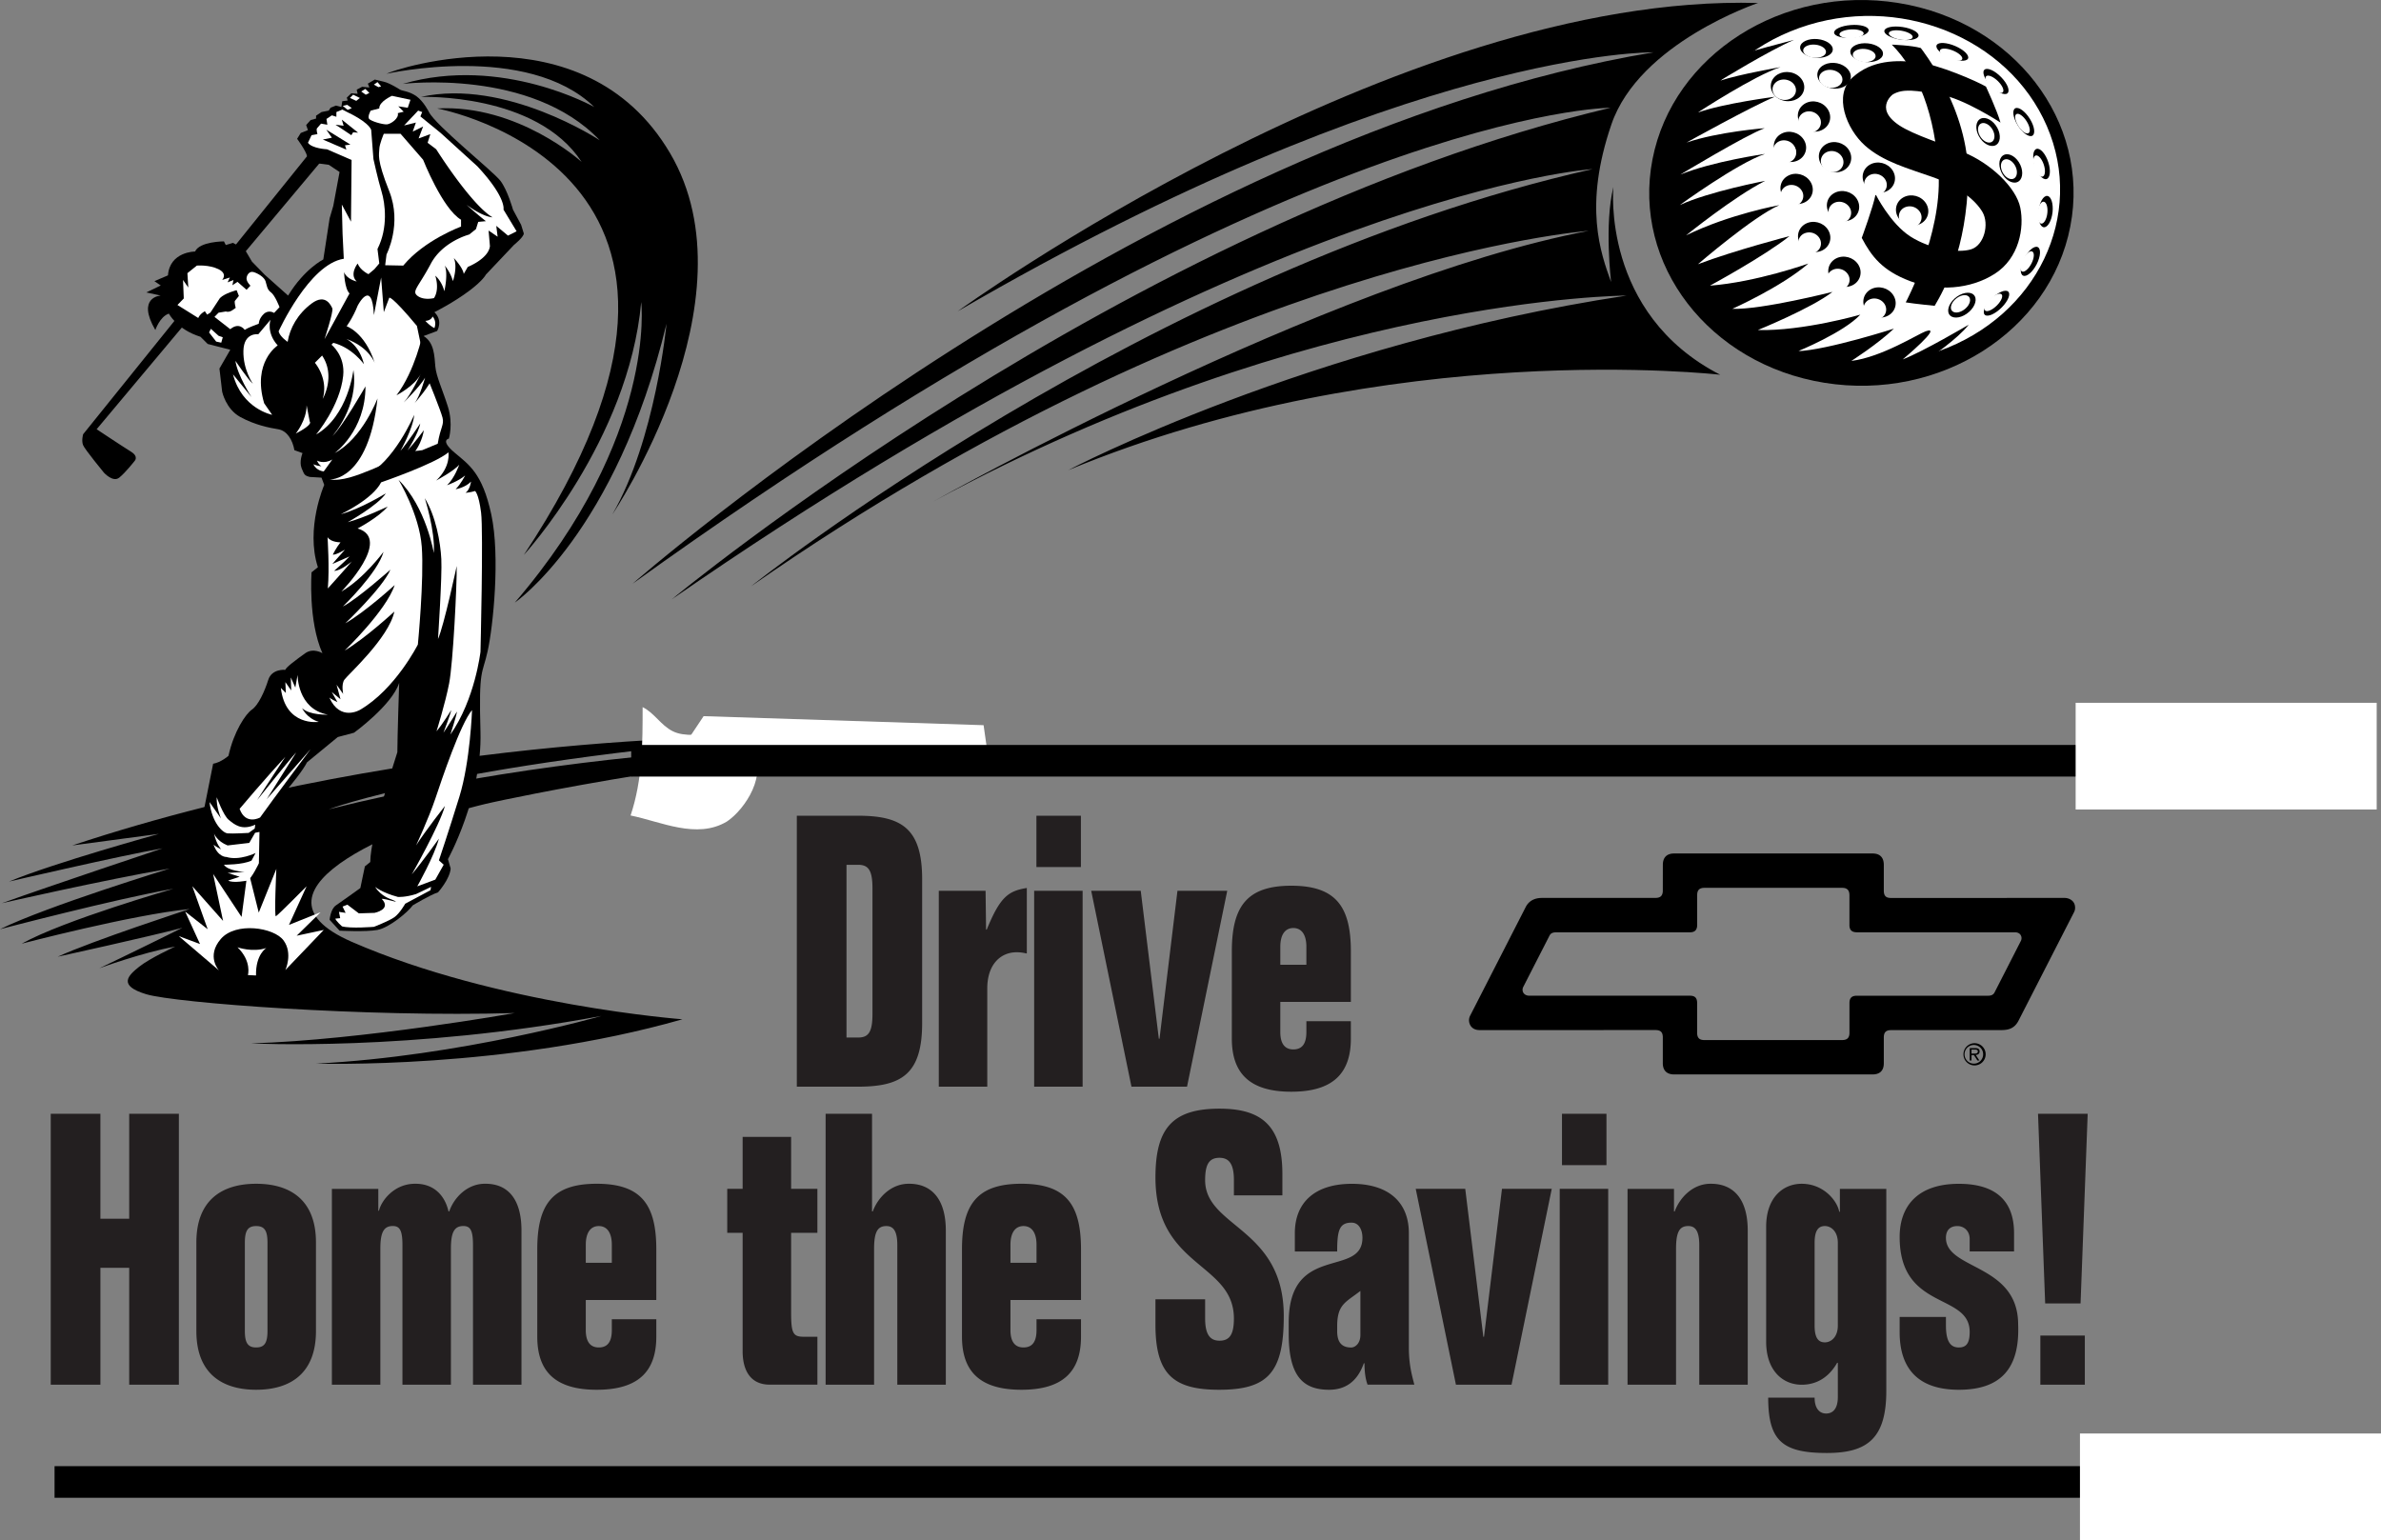 <svg xmlns="http://www.w3.org/2000/svg" width="263.629" height="170.536"><rect width="100%" height="100%" fill="#808080" stroke="none"/><path d="m34.2 17.047-25 31.04s-.2.722 0 1.203c.198.48 2.3 3.039 2.3 3.039s1 1.12 1.7.558c.698-.558 1.698-1.84 1.698-1.84s.5-.48-.398-1.039c-.902-.558-3.8-2.48-3.8-2.48l25-29.84-1.5-.64m71.847 17.414S154.66-.8 194.652.332c0 0-13.14 4.391-16.234 13.442-3.098 9.047-1.195 14.227-.035 17.457 0 0-.766-6.418.254-10.52 0 0-1.375 13.997 11.828 20.782 0 0-36.488-4.223-72.192 10.566 0 0 26.618-14.012 61.829-19.332 0 0-34.868.098-76.805 22.82 0 0 43.62-24.484 72.613-29.992 0 0-40.578 3.04-92.746 39.356 0 0 44.125-35.168 93.176-46.192 0 0-36.406 2.286-101.946 47.63 0 0 50.31-41.692 103.934-54.419 0 0-35.086.063-108.289 52.703 0 0 56.496-49.43 113.055-58.843 0 0-26.942-.461-77.047 28.672"/><path d="M202.02 42.387c-12.778-2.047-21.31-13.125-19.055-24.738C185.219 6.036 197.402-1.722 210.18.329c12.773 2.047 21.304 13.12 19.05 24.738-2.25 11.613-14.433 19.367-27.21 17.32"/><path fill="#fff" d="M214.672 38.876c-10.867 3.879-23.137-.989-27.399-10.871-4.265-9.88 1.09-21.032 11.957-24.91 10.872-3.876 23.137.992 27.403 10.87 4.265 9.883-1.09 21.036-11.961 24.91"/><path d="M198.625 4.419s-5.488 1.421-6.773 1.894c0 0-5.055 3.793-6.309 8.734-1.258 4.946-1.887 12.02 2.473 17.188 4.359 5.164 12.347 9.289 19.39 9.062 7.043-.222 8.871-1.96 10.23-2.824l-3.945 1.125s3.086-2.078 4.286-3.644c0 0-5.047 2.98-7.301 3.84 0 0 4.578-3.825 2.543-3.114-.801.278-4.88 2.875-8.235 3.282 0 0 2.887-1.836 4.715-3.575 0 0-7.304 2.348-10.613 2.496 0 0 5.016-2.039 6.89-4.043 0 0-6.312 1.832-11.347 1.704 0 0 5.98-2.426 8.266-4.227 0 0-7.836 1.992-11.09 1.879 0 0 5.379-2.387 8.422-5.016 0 0-5.762 2.059-10.903 2.45 0 0 5.988-3.235 8.813-5.489 0 0-6.117 1.59-10.137 3.114 0 0 6.082-5.254 9.012-6.543 0 0-5.555 1.003-10.328 3.351 0 0 5.3-4.293 8.765-6.039 0 0-6.183 1.172-9.457 2.68 0 0 6.414-4.66 9.438-5.664 0 0-5.817.828-9.375 2.289 0 0 7.254-4.387 9.336-5.137 0 0-5.141.395-8.653 1.59 0 0 7.18-3.992 9.774-5.067 0 0-5.653.72-8.532 1.747 0 0 6.313-4.133 9.165-5.028 0 0-4.465.77-6.692 1.496 0 0 5.41-3.328 8.172-4.511"/><path d="M209.469 4.942s2.219.082 3.203.375c0 0 5.39 6.754 5.242 14.45-.152 7.69-2.598 12.238-3.703 14.093 0 0-2.191-.215-3.203-.379 0 0 3.984-7.484 3.64-14.172-.34-6.687-2.316-11.472-5.18-14.367"/><path d="M219.887 9.587s1.261 2.707 1.61 3.984c0 0-4.095-2.688-6.696-3.106-2.598-.418-4.102-.726-5.293.032.398-.254-2.223 1.359.762 3.37 1.582 1.067 5.144 2.177 7.093 2.966 3.04 1.234 5.867 3.918 6.328 6.16.457 2.238-.12 5.597-2.836 7.328-2.718 1.73-6.34 1.965-9.39.797-3.05-1.164-4.238-2.711-5.328-4.778 0 0 1.254-3.39 1.535-4.832 0 0 1.605 3.235 3.855 4.68 2.254 1.441 5.297 1.863 6.727 1.414 1.426-.445 2.031-2.785 1.246-4.129-.781-1.347-2.719-2.875-5.504-3.863-2.789-.988-5.48-1.691-7.512-3.504-2.03-1.816-3.535-5.578-1.367-7.531 2.164-1.953 4.84-1.93 7.176-1.692 2.336.239 6.66 2.149 7.594 2.703m-23.215 7.493c-.527-.805-.27-1.824.566-2.274.84-.453 1.946-.164 2.469.645.523.805.27 1.824-.57 2.277-.84.45-1.942.16-2.465-.648m2.66-3.364c-.523-.808-.27-1.824.57-2.277.836-.45 1.942-.16 2.465.649.528.804.274 1.824-.566 2.273-.84.453-1.942.164-2.469-.645m-2.082-2.645c-.953-.355-1.426-1.308-1.059-2.128.371-.816 1.446-1.195 2.399-.836.953.356 1.426 1.305 1.058 2.125-.37.82-1.445 1.195-2.398.84"/><path d="M201.66 18.22c-.523-.81-.27-1.829.57-2.278.84-.45 1.942-.16 2.47.645.523.808.269 1.828-.571 2.277-.84.45-1.942.16-2.469-.645m4.852 2.266c-.528-.809-.274-1.828.566-2.277.836-.45 1.942-.16 2.469.648.523.805.27 1.824-.57 2.274-.84.449-1.942.16-2.465-.645m3.683 3.637c-.523-.809-.265-1.828.57-2.278.84-.449 1.942-.16 2.47.649.523.804.269 1.824-.57 2.273-.84.45-1.942.164-2.47-.644m-7.648-.481c-.524-.808-.27-1.828.566-2.277.84-.45 1.946-.16 2.469.644.523.809.27 1.829-.566 2.278-.84.449-1.946.16-2.47-.645m-5.14-1.91c-.523-.805-.27-1.824.57-2.273.837-.453 1.942-.164 2.465.644.528.809.27 1.828-.566 2.278-.84.449-1.945.16-2.469-.649m1.946 5.324c-.524-.808-.27-1.828.57-2.277.84-.45 1.941-.16 2.465.644.527.81.27 1.829-.567 2.278-.84.449-1.945.16-2.468-.645m3.348 3.852c-.524-.805-.27-1.824.57-2.277.84-.45 1.94-.16 2.468.648.524.805.266 1.824-.57 2.277-.84.45-1.941.16-2.469-.648m3.883 3.398c-.523-.808-.27-1.824.57-2.277.84-.45 1.946-.16 2.47.648.523.805.269 1.825-.571 2.274-.84.453-1.942.164-2.469-.645"/><path fill="#fff" d="M206.523 34.79a1.094 1.094 0 0 1 .399-1.59c.59-.317 1.36-.113 1.73.449.364.566.188 1.281-.398 1.594-.59.316-1.363.113-1.73-.453m-4.051-3.29c-.368-.562-.192-1.277.398-1.593.586-.317 1.36-.113 1.727.453a1.098 1.098 0 0 1-.399 1.594c-.586.316-1.36.113-1.726-.453m-3.164-4.028c-.368-.562-.192-1.277.394-1.593a1.346 1.346 0 0 1 1.73.453c.364.566.188 1.277-.398 1.593a1.336 1.336 0 0 1-1.726-.453m-1.961-5.253c-.368-.567-.188-1.278.398-1.594.586-.317 1.36-.114 1.727.453a1.094 1.094 0 0 1-.399 1.59c-.586.316-1.36.113-1.726-.45m-.828-4.941c-.368-.563-.192-1.277.398-1.594.586-.312 1.36-.11 1.727.453.367.567.187 1.278-.399 1.594-.586.316-1.36.113-1.726-.453"/><path fill="#fff" d="M196.566 17.422c-.367-.566-.191-1.277.395-1.593.59-.317 1.363-.114 1.73.453a1.098 1.098 0 0 1-.398 1.594 1.343 1.343 0 0 1-1.727-.454m2.734-3.352c-.366-.565-.187-1.28.4-1.593.585-.316 1.359-.113 1.726.453a1.094 1.094 0 0 1-.399 1.59c-.586.317-1.359.113-1.726-.45m-2.215-3.097c-.664-.25-.996-.914-.738-1.488.257-.574 1.011-.836 1.68-.586.663.246.995.914.738 1.484-.258.575-1.012.84-1.68.59m4.711 7.492c-.363-.566-.188-1.28.398-1.593a1.336 1.336 0 0 1 1.727.453c.367.562.191 1.277-.395 1.59-.59.316-1.363.113-1.73-.45m4.801 2.528a1.095 1.095 0 0 1 .394-1.594c.586-.316 1.36-.113 1.73.453.364.563.188 1.278-.402 1.594a1.337 1.337 0 0 1-1.722-.453m3.843 3.594c-.367-.563-.191-1.278.395-1.594a1.346 1.346 0 0 1 1.73.453 1.097 1.097 0 0 1-.398 1.594c-.586.316-1.36.113-1.727-.453m-7.796-.504c-.368-.567-.188-1.278.398-1.594.586-.317 1.36-.113 1.727.453a1.098 1.098 0 0 1-.399 1.594c-.586.316-1.36.113-1.726-.453"/><path d="M221.586 19.055c-.387-.84-.234-1.703.348-1.925.578-.223 1.367.277 1.757 1.117.387.84.235 1.699-.347 1.922-.578.222-1.367-.278-1.758-1.114"/><path fill="#fff" d="M221.695 19.012c-.273-.59-.164-1.191.243-1.347.406-.157.957.195 1.23.78.273.587.164 1.192-.242 1.349-.406.156-.957-.196-1.23-.782"/><path d="M219.102 15.075c-.446-.817-.348-1.684.214-1.942.567-.253 1.383.204 1.829 1.02.445.82.347 1.687-.215 1.941-.567.254-1.387-.203-1.828-1.02"/><path fill="#fff" d="M219.207 15.028c-.312-.574-.246-1.18.152-1.36.395-.175.965.145 1.278.715.312.57.242 1.18-.153 1.356-.394.18-.968-.14-1.277-.711"/><path d="M216.422 33.047c.715-.636 1.652-.828 2.094-.421.445.41.226 1.257-.489 1.898-.71.64-1.648.832-2.093.422-.442-.406-.223-1.254.488-1.899"/><path fill="#fff" d="M216.508 33.126c.496-.45 1.152-.582 1.465-.297.308.285.156.883-.344 1.328-.5.45-1.152.582-1.465.297-.309-.285-.156-.88.344-1.328"/><path d="M206.559 6.864c-.996-.098-1.75-.637-1.684-1.207.07-.57.93-.953 1.93-.856.992.098 1.75.637 1.68 1.207-.067.567-.926.954-1.926.856"/><path fill="#fff" d="M206.32 6.864c-.695-.07-1.222-.445-1.175-.844.046-.398.648-.668 1.347-.601.696.07 1.227.445 1.176.847-.047.395-.648.664-1.348.598"/><path d="M201 6.395c-.996-.098-1.75-.64-1.684-1.207.07-.57.93-.953 1.926-.86.996.098 1.75.637 1.684 1.208-.067.57-.93.953-1.926.86"/><path fill="#fff" d="M200.828 6.391c-.7-.07-1.223-.449-1.176-.847.047-.399.649-.668 1.348-.598.695.066 1.223.445 1.176.844-.047.398-.649.668-1.348.601"/><path d="M223.398 13.856c-.52-.84-.636-1.676-.261-1.867.375-.192 1.097.336 1.617 1.176.52.84.633 1.675.262 1.867-.375.191-1.102-.336-1.618-1.176m-2.984-4.367c-.695-.727-1-1.524-.676-1.781.325-.258 1.153.125 1.848.851.7.723 1 1.52.676 1.778-.325.257-1.149-.125-1.848-.848m-4.586-3.109c-.953-.415-1.582-1.032-1.394-1.387.183-.352 1.109-.301 2.066.11.953.413 1.582 1.038 1.398 1.39-.187.351-1.113.3-2.07-.113m-5.426-1.993c-1.043-.16-1.836-.601-1.761-.988.07-.383.972-.566 2.02-.406 1.042.156 1.831.597 1.76.984-.07.383-.972.567-2.019.41m-5.347-.207c-1.055.086-1.942-.164-1.98-.55-.036-.391.788-.774 1.843-.856 1.059-.086 1.945.164 1.98.55.04.391-.789.774-1.843.856m20.242 14.176c-.3-.922-.211-1.762.2-1.871.413-.113.991.547 1.292 1.473.3.922.211 1.761-.203 1.87-.41.114-.988-.546-1.29-1.472"/><path fill="#fff" d="M225.254 18.524c-.211-.644-.149-1.23.14-1.309.29-.078.692.383.903 1.028.21.648.148 1.234-.14 1.312-.29.078-.692-.383-.903-1.031"/><path d="M225.71 23.356c.106-.957.536-1.703.966-1.664.426.04.687.844.586 1.805-.106.957-.535 1.703-.965 1.664-.426-.035-.688-.844-.586-1.805"/><path fill="#fff" d="M225.602 23.497c.074-.668.375-1.192.675-1.164.297.027.485.59.41 1.261-.074.672-.375 1.196-.675 1.168-.297-.027-.48-.593-.41-1.265"/><path d="M224.102 28.645c.441-.875 1.117-1.453 1.507-1.293.387.164.348 1.004-.093 1.883-.442.875-1.114 1.453-1.504 1.289-.39-.16-.352-1.004.09-1.879"/><path fill="#fff" d="M223.95 28.747c.308-.614.78-1.02 1.05-.907.277.114.246.704-.063 1.317-.308.613-.78 1.02-1.05.906-.278-.113-.246-.703.062-1.316"/><path d="M220.477 33.098c.71-.715 1.543-1.082 1.863-.82.32.258.004 1.05-.707 1.766-.711.714-1.543 1.086-1.86.824-.32-.262-.004-1.055.704-1.77"/><path fill="#fff" d="M220.297 33.153c.496-.5 1.082-.758 1.305-.578.222.183.004.738-.497 1.242-.496.5-1.078.758-1.3.574-.227-.183-.004-.738.492-1.238m3.16-19.223c-.363-.586-.445-1.172-.184-1.304.262-.133.77.234 1.133.82.364.586.446 1.172.184 1.305-.262.136-.77-.23-1.133-.82m-3.027-4.262c-.504-.5-.73-1.051-.508-1.235.223-.187.808.067 1.308.563.5.5.727 1.05.508 1.238-.222.184-.808-.07-1.308-.566m-4.625-3.161c-.676-.277-1.125-.703-1-.953s.773-.226 1.449.051 1.121.707 1 .957c-.125.25-.774.223-1.45-.055m-5.452-2.128c-.727-.133-1.27-.454-1.215-.723.058-.266.695-.38 1.425-.25.727.129 1.27.453 1.211.723-.058.265-.695.378-1.421.25m-5.317-.133c-.742.03-1.351-.164-1.367-.438-.016-.273.574-.52 1.312-.554.743-.032 1.356.164 1.372.437.011.273-.575.52-1.317.555"/><path d="M202.742 9.766c-1.008-.199-1.676-.98-1.492-1.742.184-.766 1.148-1.219 2.156-1.02 1.008.2 1.676.981 1.492 1.743-.183.761-1.148 1.218-2.156 1.02"/><path fill="#fff" d="M202.473 9.696c-.707-.14-1.176-.688-1.047-1.219.129-.535.804-.855 1.508-.715.707.14 1.175.688 1.046 1.223-.128.531-.804.852-1.507.71"/><path d="M75.563 112.86c-19.57 5.594-40.567 4.906-40.567 4.906 16-.8 31.602-5.277 31.602-5.277-21.2 3.957-38.801 3.039-38.801 3.039 12.3-.36 29.2-3.36 29.2-3.36-16.599.481-37.599-1.12-40.798-2.081-3.199-.961-2-2.079-.8-3.04 1.199-.96 4-2.238 4-2.238-3.602.64-8.399 2.399-8.399 2.399 2.398-1.121 9.2-4.48 9.2-4.48-3.602.96-13.802 3.202-13.802 3.202C10.2 104.17 21 100.65 21 100.65c-6.402.637-18.602 3.84-18.602 3.84C7.18 101.84 19.2 98.407 19.2 98.407c-6.403 1.12-19.2 4.48-19.2 4.48 5.2-2.558 18.797-6.718 18.797-6.718-7.399 1.28-18.598 3.84-18.598 3.84C6 97.93 18 93.93 18 93.93c-4.602.797-17 3.68-17 3.68 5-2.082 16.598-5.281 16.598-5.281L8 93.61C46.93 80.7 86.129 81.555 86.129 81.555c-36.399 2.985-49.73 8.055-49.73 8.055 34.398-8.59 68-7.203 68-7.203-22.536.426-49.735 6.402-49.735 6.402-9 1.918-29.086 9.637-15.734 15.465 16.136 7.04 36.633 8.586 36.633 8.586M48.398 12.008s37.797 6.883 9.598 49.442c0 0 11.602-12.64 13-28 0 0 1.8 14.879-14 33.277 0 0 11.203-7.68 16.8-30.879 0 0-1.198 12.801-6 21.121 0 0 16-23.68 6.4-40-9.598-16.32-30.598-9.28-31.4-8.8 0 0 15.602-3.52 23 3.68 0 0-10.198-5.759-21.198-2.56 0 0 14.199-1.761 21.8 6.239 0 0-10.402-6.879-19.8-4.797 0 0 12.8-.48 17.8 7.2 0 0-7-6.403-16-5.923"/><path d="m37.797 11.848.101-.64.598-.078-.098-.32.5-.481.7.054-.102-.453.602-.32.8.078-.168-.426.766-.453 1 .238c.703.16 1.8.883 1.8.883.302.16 1 .16 1.802.719.8.559 1.398 1.758 1.398 1.758.703 1.441 7.102 6.562 7.902 7.601.801 1.04 1.399 3.2 1.399 3.2l.902 1.683.297.957c0 .399-1.098 1.282-1.098 1.282l-3.101 3.277s-.285.617-1.8 1.762c-1.798 1.359-3.9 2.398-3.9 2.398 1 .96.301 2.082.301 2.082l-1.5.559c1.2.722 1.2 2.242 1.301 3.359.098 1.121.797 2.563 1.399 4.48.601 1.922.101 3.52.101 3.52s-1 .16.598 1.52c1.601 1.363 3.101 2.242 4.101 6.882 1 4.641.2 12.399-.402 15.118-.598 2.722-1 1.761-.797 8.96.2 7.2-3.601 14.083-3.601 14.083l.3 1.039c-.101 1.199-1.402 2.64-1.402 2.64-.797.238-2.797 1.438-2.797 1.438-.5.718-2.601 2.48-3.902 2.718-1.3.243-4.2.082-4.2.082l-1.1-1.199s.1-1.199.702-1.601c.598-.399 2.7-1.918 2.7-1.918l.5-2.399.597-.48c0-2.961 3-12.16 3-12.16 0-1.602.203-7.68.203-7.68-.8 2.477-5 5.52-5 5.52l-1.8.48-3.403 2.797c-.898 1.762-4.797 6-4.797 6 .399 1.203 0 4.722-.203 5.601-.2.88-1.2 2-1.2 2-.8.32-2.597.239-3.097-.32-.5-.559-2.203-3.68-2.3-4.559-.102-.882.699-2.48.699-2.48l-.602-.562 1.102-5.52c.898-.16 1.699-.879 1.699-.879.601-2.719 1.902-4.64 2.601-5.121.7-.48 1.399-2 1.801-3.277.399-1.282 1.899-1.121 1.899-1.121 0-.239 1.3-1.2 2.199-1.84.902-.64 1.902 0 1.902 0-1.601-3.602-1.203-8.961-1.203-8.961l.703-.559c-1.402-4.32.7-9.12.7-9.12l-.301-.802-1.301-.078c-.598-.16-.598-.242-.899-.96-.3-.72.098-1.68.098-1.68l-.898-.32c-.2-1.122-.801-2.16-1.801-2.321-1-.16-2.598-.48-4.2-1.36-1.6-.878-2-2.8-2-2.8l-.3-2.559 1.2-2.082-2.5-.64-.798-.797c-2.601-.801-3.5-2.563-3.5-2.563-1 .32-1.5 1.817-1.5 1.817-2.133-3.68.598-3.817.598-3.817l-1.598-.347 1.598-.77-.7-.48 1.5-.641c.2-2.64 3-2.64 3-2.64.5-1.122 3.2-1.122 3.2-1.122l.2.403.8-.239 1.3.719.801 1.36 1.399 1.437 2.601 2.32c1.801-2.957 3.899-4 3.899-4l.7-4.558.401-1.36.7-3.762-1.2-.8-1.199-.157-1.203-.8c-.098-.563-1.098-1.922-1.098-1.922l.399-.64.8-.321-.199-.559.5-.558.598-.16v-.32l.602-.403.8-.16.2-.317.601-.242.598.16"/><path fill="#fff" d="M42.496 14.81h1.852l2.5 2.878s2.148 5.442 4.199 6.64v.762s-4.05 1.477-6.399 4.317l-2-.04.149-1.198s1.75-3.36.3-7c-1.449-3.641-1.1-4.079-1.1-4.641 0-.559.5-1.719.5-1.719"/><path fill="#fff" d="m41.45 29.81.546-.641-.2-1.602c1.2-2.36.852-5.04.45-6.36-.398-1.316-.898-3.597-.898-3.597l-.25-3.242c-.399-.918-2.5-1.88-2.5-1.88l-.7-.358-.652.277v.523l-.5-.16-.598.399.098.64-.7-.12-.448.519c-.102.12.05.64.05.64l-.652.121-.398.84c.449.64 2.101.719 2.101.719l2.73 1.187-.066 6.829-1.015-1.895.082 3.227.136 2.773c-3.851.598-7.218 8.04-7.218 8.04.148.6 1 1.16 1 1.16.25-1.52 1.101-3.079 2.648-4.239 1.55-1.16 2.152.21 2.3.531.153.32-.866 3.414-.866 3.414l2.77-5.066c-.552-.52-.602-2.36-.602-2.36.3.801 1.398 1.04 1.398 1.04-.848-.801.102-1.989.102-1.989.3.762 1.199 1.176 1.199 1.176l.652-.547"/><path d="m36.129 14.356 2.668 1.652-.598.082.149.48-2.602-1.12 1-.203-.617-.891m1.019-.546c.149.081 1.75 1.16 1.75 1.16l.2-.321.55.04-1.8-1.442.199.683-.899-.12"/><path fill="#fff" d="M41.047 12.247s-.348.601-.2.883c.15.277 1.551.68 2 .64.45-.043 1.352-.68 1.2-1.242l.652-.16-.601-.598 1.05.16.301-.883-2.05-.437s-1.45.64-1.403 1.398l-.95.239M19.648 33.77l.7-.723-.082-2.05.582.84-.098-1.59 1.047-.84s1.351-.117 2.402.402c1.047.52.399 1.188.399 1.188l.851-.27-.25.535.649-.254-.118.575.567-.375 1 .879.433-.454s-.433-.425-.433-.785c0-.36.3-.879.8-.718.5.16 1.15.558 1.301 1 .149.437.149.917.598 1.238.453.32.953 1.64.953 1.64l-.601.641s-.602-.402-1.149.121c-.55.52-.55 1.078-.55 1.078s-1.153.399-1.551.68c0 0-.602-.918-1.602-.078l-1.75-1.363.453-.465.797-.133c.5.16.902-.281 1.102-.402 0 0-.149-.52-.102-.758l.453-.559-.25-.64s-1.3.32-1.851.878l-1.051 1.602-.363.227-.25-.375s-.536.265-.735.746l-2.3-1.438m3.699 2.637.851.773.465.16-.168.602-.562-.121-.786-1.012.2-.402m6.602-1s-.5 1.402.796 2.84c0 0-2.848 1.84-1.5 6.402l.887 1.281s-3.336-.64-4.336-4.48l2.05 2.52s-1.581-2.454-1.78-4.016c0 0 1.43 2.133 1.93 2.535 0 0-1.099-1.559-1.048-3.64.047-2.079 1.649-1.84 1.649-1.84l1.351-1.602m5.047 12.707c3.55-2.04 4.133-7.145 4.133-7.145.617 4.04-2.332 7.32-2.332 7.32 1.101-1 3.668-5.507 3.668-5.507 0 4.96-3.418 7.387-3.418 7.387 3.101-1.637 4.75-6.055 4.75-6.055-1 9.226-5.3 8.973-5.3 8.973 1.35.203 2.952-.399 4.8-1.157 1.851-.761 3.05-1.8 3.05-1.8l2.4-.282 1.718-.718c.3-1.84.734-2.083.531-2.883-.2-.797-1.586-4.2-1.586-4.2l-1.25-5.96c-2.863-3.438-3.062-3.118-3.062-3.118l-.602 1.598-.297-3.84-.8 4.16c-.2-4.16-1.801-1.039-1.801-1.039-1 2.559-2.899 4.32-2.899 4.32s1.535 1.192 1.297 3.442c-.348 3.36-3 6.504-3 6.504"/><path d="M36.797 37.93s1.2-1.281 1.5-1.843c0 0 2.101.64 3.2 4.12 0 0-.599-1.757-3.15-2.68 0 0 1.45.68 1.95 2.802 0 0-1.3-1.88-3.5-2.399"/><path fill="#fff" d="m33.95 44.887.347 1.801s.45.281-1.55 1.32c0 0 1.202-1.48 1.202-3.12m2.848 5.988-.95 1.32s-.8-.04-1.148-.8c0 0 .25.16.899.237 0 0-.301-.156-.5-.636 0 0 .75.437 1.699-.121"/><path d="m47.348 38.567-.551-1.598s-.82 4.07-2.899 6.801c0 0 2.098-1.082 2.7-2.402 0 0-1.102 2.36-1.899 3.199 0 0 1.766-1.73 2.367-2.746 0 0-.57 2.082-1.168 2.828 0 0 1.766-1.973 2.032-2.988l-.582-3.094"/><path fill="#fff" d="M37.746 56.93s3.5-1.64 4.453-3.523c0 0 5.95-2.04 7.45-3.32 0 0 .3 1.562-1.352 3.12 0 0 2-1.077 2.55-1.757 0 0-.5 1.48-1.35 2.277 0 0 1.25-.437 2-1.078 0 0-.45.918-1.048 1.52 0 0 1.047-.16 1.7-.84 0 0-.102.879-.602 1.238 0 0 .55-.04 1.05-.2 0 0 .4.255.669 2.388.265 2.132-.067 15.414-.067 15.414s-.601 5.28-3.336 9.171c0 0 .668-2.027.735-2.558 0 0-1.133 1.84-1.5 2.348 0 0 .8-2.083.867-2.508 0 0-.969 1.574-1.633 2.347 0 0 .965-3.066 1.398-5.308.434-2.239.868-10.88.836-12.989 0 0-1.402 6.59-2.07 8.083 0 0 .469-6.985.367-8.852-.097-1.867-.597-4.723-1.832-6.746 0 0 1.168 3.625 1 6.078 0 0-.832-5.066-3.902-8.105 0 0 2.3 3.785 2.57 7.41.266 3.629-.433 10.828-.433 10.828s-2.5 4.96-6.403 7.226c0 0-2.199 1.336-3.398-1.359 0 0 .2.187.898.508l-.633-1.121.97.8-.434-1.601.73 1.016s-.23-1.043.133-1.575c.367-.535 4.902-4.59 5.535-7.547 0 0-3.2 2.957-5.5 4.32 0 0 4.566-4.374 5.535-7.253 0 0-3.234 2.96-5.469 4.238 0 0 4.102-3.89 5-5.945 0 0-3.632 3.226-5.265 4.082 0 0 3.867-3.735 4.5-6.055 0 0-2.168 2.961-4.668 4.399 0 0 5.7-5.813 1.8-6.985 0 0 2.333-1.226 3.333-2.43 0 0-2.567 1.231-4.434 1.735 0 0 3.336-1.84 4.234-3.2 0 0-2.867 1.759-4.984 2.31"/><path fill="#fff" d="M38.7 61.61c-.536.586-1.704 1.598-1.704 1.598.734 0 1.953-1.04 1.953-1.04-.535.641-2.652 2.989-2.652 2.989.2-2.215-.031-5.68-.031-5.68.363.586 1.433.57 1.433.57-.468.586-.851 1.36-.851 1.36.3.082 1.351-.547 1.351-.547-.5.535-1.402 1.59-1.402 1.59l1.902-.84m-4.301 21.332s-4.199 5.598-5.601 7.574c0 0-1.598.906-2.266-.96 0 0 2.735-3.255 5.067-5.762 0 0-2.399 3.628-3.133 4.8 0 0 3.933-4.906 4.332-5.28l-3.266 5.175 4.867-5.547"/><path fill="#fff" d="M23.996 88.274s.734 2.027 1.336 2.508c.602.48 1.398 1.226 2.934.531l-.067.43-.668.48s-1.8.106-2.332.051c-.535-.05-1.734-1.172-2-3.465l1.266 1.813s-.531-1.282-.469-2.348"/><path fill="#fff" d="m28.73 92.114-.066 3.469s-.8 1.707-1.266 1.918c0 0-1.601.32-2.132 0l1.265-.426-1.324-.422 1.867-.106s-1.875-.113-2.277-.804c0 0 2.05.023 3.05-.453l.45-.84s-1.781.879-3.23.437c0 0-.919.043-1.419-1.36 0 0 .2.2.848.52 0 0-.547-.558-.797-1.757 0 0 .297.84 1.5 1.32l2.399-.281.648-1.121.484-.094m23.536-13.492s-.2 5.707-1.403 9.601c-1.199 3.89-2.265 7.04-2.265 7.04l.53.48-.929 1.652-2 .746s1.867-3.308 2.399-5.281c0 0-1.868 2.613-3 3.95 0 0 3.066-5.388 3.668-7.575 0 0-2.137 2.719-3.2 4.375 0 0 1.399-2.988 2.133-5.176.73-2.187 2.797-8.32 4.067-9.812m-13.801 21.547 1.265.96 1.735-.054s1.933-.375.8-1.547c0 0 .133-.055 1.133.215 1 .265-.066-.16-.066-.16s-1.133-.32-1.8-1.387c0 0 .734.637 2.534 1.117 0 0 .797.055 2-.32 0 0 1.133-.531 1.664-.797l-.066.371-2.8 1.496s-.598 1.067-1.2 1.492c-.598.426-2.266 1.067-2.266 1.067s-2.601.21-3.535-.055c0 0-.664-.586-.734-.852l.535-.054-.133-.696.735.11-.336-.696.535-.21"/><path fill="#fff" d="m21.297 98.13 3.402 3.835-1.101-5.199 3.148 4.762.703-5.281 1.2 4.8 1.949-4.84s-.25 5.321-.051 5.243c.2-.082 3.402-3.32 3.402-3.32l-1.953 4.277 3.5-1.399-2.648 2.598 3-.64-4.25 4.44s.851-1.839-.2-3.276c-1.05-1.442-5.3-2.083-6.949-.165-1.652 1.922-.203 3.485-.203 3.485l-4.45-3.8 2.352.878-1.648-3.598 2.496 1.957-1.7-4.757"/><path fill="#fff" d="M26.297 104.887s1.652.602 3.2.078c0 0-1.2.684-1.15 3.043l-.898-.043s.45-1.515-1.152-3.078m6.653-30.16s-.052 3.762 3.347 4.403c0 0-2.05.078-2.848-.723 0 0 .5 1.12 1.848 1.523 0 0-3.7.559-4.2-3.761l.551.558-.05-1.2.648.923-.047-1.442.5 1.122.25-1.403"/><path d="M45.863 45.93s-2.265 5.332-5.465 6.77l4.668-1.653s1.532-1.332 1.864-3.414c0 0-.934 1.282-1.801 2.243 0 0 1.203-1.868 1.402-2.989 0 0-1.402 2.133-2.199 3.043 0 0 1.398-2.453 1.531-4"/><path fill="#fff" d="m35.664 39.368-.8.8s1.534 1.762.866 4c0 0 1.47-2.507-.066-4.8m17.036-14 .25-.801.847-.078a41.012 41.012 0 0 1-2.133-1.813c1.867 1.387 2.867 1.387 2.867 1.387-2.402-1.441-6.234-7.535-6.234-7.535l-.95-.719.301-.96-1.3.48.5-1.32-1.149.562.348-1-1.3.32 1.55-1.644.45.16-.2.484 2.25 1.836 4.05 3.68c3.25 3.484 2.9 4.8 2.9 4.8l1.452 2.403-.953.48-1.297-1.082.149 1.2-1-.68.148 1.719c-.148 1.402-2.45 2.308-2.45 2.308l-.448.774c-.102-.719-1.102-1.762-1.102-1.762.453 1-.098 2.563-.098 2.563-.25-.961-.902-1.723-.902-1.723.402.922-.047 2.84-.047 2.84-.3-1.16-1-1.719-1-1.719.5 1.68-.152 2.48-.152 2.48s-1.098.282-1.801-.238c-.7-.523.05-.922 1.453-3.562 1.317-2.485 4.25-3.239 4.25-3.239l.75-.601m-5.601 10.16s.601 0 .8-.48c0 0 .5.48.2 1.28 0 0-.5-.241-1-.8m-5.7-26.16.399-.278.402.48-.3.079-.5-.281m-1.403.762.453-.282.45.442-.403.199-.5-.36m-1.25.719.352-.36.75.36-.399.32-.703-.32m-.296.762.5.36-.454.199-.547-.442.5-.117m39.457 67.687-5 7.5 36.5-3-.5-3.5-31-1"/><path d="M246.441 165.84v-3.5H6.04v3.5h240.402m-50.094-50.68h7.605c.586 0 .824-.26.824-.808v-3.285c0-.543.223-.816.825-.816h14.492c.226 0 .554-.016.738-.348l2.918-5.711a.669.669 0 0 0 .078-.309c0-.289-.183-.656-.742-.656h-17.484c-.567 0-.829-.25-.829-.812V99.13c0-.583-.27-.825-.816-.825h-15.223c-.566 0-.82.235-.82.817v3.285c0 .62-.316.824-.824.824h-14.778c-.44 0-.62.137-.734.34l-2.922 5.71a.678.678 0 0 0-.074.31c0 .382.3.656.738.656h17.77c.547 0 .82.215.82.816v3.285c0 .637.313.813.82.813h7.618v3.804h-10.993c-.75 0-1.246-.39-1.246-1.246v-2.847c0-.547-.21-.82-.812-.82l-19.477.003c-.86 0-1.168-.613-1.168-1.09 0-.18.047-.355.125-.507l6.125-11.973c.29-.605.852-1.062 1.817-1.062l12.578-.004c.531 0 .812-.22.812-.82l.004-2.848c0-.786.422-1.25 1.243-1.25h21.976c.805 0 1.246.433 1.246 1.257v2.848c0 .672.32.82.813.82l19.199-.004c.473 0 1.168.282 1.168 1.086 0 .305-.094.45-.227.707l-6.054 11.832c-.422.786-1.032 1.008-1.871 1.008l-12.215.004c-.567 0-.813.235-.813.817v2.851c0 .875-.496 1.238-1.246 1.238h-10.984v-3.804m21.937 1.054h.367c.145 0 .336.016.336.196 0 .136-.066.25-.34.25h-.363v.164h.27l.39.601h.22l-.411-.62c.242-.009.43-.118.43-.391 0-.297-.243-.364-.493-.364h-.597v1.375h.191v-1.21"/><path d="M218.55 117.77a1.033 1.033 0 1 1 0-2.066c.571 0 1.028.465 1.028 1.027a1.03 1.03 0 0 1-1.027 1.04v.194a1.23 1.23 0 1 0-.006-2.455 1.23 1.23 0 0 0 .006 2.455v-.195"/><path fill="#fff" d="M71.152 78.294c0 4 0 8-1.332 12 3.332.668 7.332 2.668 10.664.668 2-1.332 4.668-5.332 2.668-8-1.332-3.332-6-.668-8.668-2-1.332-.668-2-2-3.332-2.668"/><path fill="#231f20" d="M93.727 95.755h1.289c1.132 0 1.586.593 1.586 2.613v13.902c0 2.024-.454 2.61-1.586 2.61h-1.29zm-5.5 24.566h6.789c4.828 0 7.086-1.422 7.086-7.04V97.357c0-5.613-2.258-7.035-7.086-7.035h-6.79v30m15.719-21.689h5.18l.055 4.297h.074c1.469-3.605 2.371-4.277 4.437-4.61v7.247h-.074a4.196 4.196 0 0 0-1.054-.129c-1.813 0-3.25 1.39-3.25 3.996v10.887h-5.368V98.633m15.926-.003v21.69h-5.367V98.63Zm-5.117-2.625V90.32h4.926v5.684h-4.926m11.551 2.626 2.004 16.382h.074l1.988-16.382h5.512l-4.453 21.69h-6.153l-4.457-21.69h5.485m15.453 8.195v-1.992c0-1.399.57-2.078 1.441-2.078.875 0 1.446.68 1.446 2.078v1.992zm7.812 4.113v-5.598c0-4.968-1.668-7.27-6.597-7.27-4.918 0-6.582 2.302-6.582 7.27V115c0 3.864 2.004 5.88 6.582 5.88 4.59 0 6.597-2.016 6.597-5.88v-1.93h-4.925v1.204c0 1.418-.57 1.922-1.446 1.922-.832 0-1.441-.504-1.441-1.922v-3.336h7.812M5.617 123.32h5.5v11.626h3.188V123.32h5.5v30h-5.5v-12.94h-3.188v12.94h-5.5v-30m21.493 14.286c0-1.305.304-1.851 1.253-1.851.95 0 1.254.546 1.254 1.851v9.742c0 1.301-.304 1.848-1.254 1.848-.949 0-1.254-.547-1.254-1.848zm-5.368 9.781c0 4.653 2.797 6.493 6.621 6.493 3.825 0 6.621-1.84 6.621-6.493v-9.824c0-4.652-2.796-6.492-6.62-6.492-3.825 0-6.622 1.84-6.622 6.492v9.824m30.629 5.933v-15.468c0-1.637-.305-2.101-1.07-2.101-1.031 0-1.375.757-1.375 2.523v15.047h-5.367v-15.469c0-1.637-.309-2.101-1.07-2.101-1.032 0-1.376.757-1.376 2.523v15.047h-5.367v-21.684h5.14v2.418h.075c.266-1.136 1.719-3.027 4.07-2.984 1.817 0 3.176 1.086 3.63 3.066h.077c.57-1.636 2.098-3.11 4.031-3.066 2.344 0 3.97 1.547 3.97 5.184v17.066H52.37m12.49-13.496v-1.992c0-1.399.566-2.078 1.44-2.078.872 0 1.442.68 1.442 2.078v1.992zm7.808 4.113v-5.598c0-4.968-1.668-7.27-6.598-7.27-4.918 0-6.582 2.302-6.582 7.27V148c0 3.864 2.004 5.88 6.582 5.88 4.59 0 6.598-2.016 6.598-5.88v-1.93h-4.926v1.204c0 1.418-.57 1.922-1.441 1.922-.836 0-1.442-.504-1.442-1.922v-3.336h7.809m9.559-18.058h5.367v5.753h2.91v4.872h-2.91v8.82c0 2.351.226 2.687 1.437 2.687h1.473v5.301H85.21c-2.004 0-2.984-1.43-2.984-3.703v-13.105h-1.704v-4.872h1.704v-5.753m9.188-2.56h5.14v10.817h.079c.605-1.636 2.117-3.101 4.043-3.066 2.344 0 4.047 1.547 4.047 5.187v17.063h-5.371v-15.465c0-1.512-.415-2.101-1.207-2.101-.946 0-1.364.59-1.364 2.523v15.043h-5.367v-30m20.465 16.504v-1.992c0-1.399.57-2.078 1.441-2.078.875 0 1.446.68 1.446 2.078v1.992zm7.812 4.113v-5.598c0-4.968-1.668-7.27-6.597-7.27-4.918 0-6.582 2.302-6.582 7.27V148c0 3.864 2.004 5.88 6.582 5.88 4.59 0 6.597-2.016 6.597-5.88v-1.93h-4.925v1.204c0 1.418-.57 1.922-1.446 1.922-.832 0-1.441-.504-1.441-1.922v-3.336h7.812m16.93-11.586v-1.68c0-1.722-.492-2.476-1.594-2.476-1.14 0-1.593.71-1.593 2.476 0 5.25 8.707 5.25 8.707 15.04 0 6.246-1.739 8.168-7.153 8.168-5.023 0-7.054-1.672-7.054-7.2v-2.816h5.5v2.101c0 1.723.492 2.48 1.593 2.48 1.141 0 1.594-.714 1.594-2.48-.035-6.218-8.687-5.585-8.687-15.585 0-5.364 1.804-7.625 7.093-7.625 4.696 0 6.961 1.925 6.961 7.246v2.351h-5.367m14.004 15.461c0 .965-.602 1.387-1.02 1.387-.984 0-1.55-.504-1.55-1.809v-.543c0-2.437.945-2.648 2.57-3.91zm-2.57-9.242c0-2.316.226-3.195 1.59-3.195.867 0 1.207.879 1.207 1.675 0 4.48-8.164.543-8.164 9.38v1.257c0 4.477 1.437 6.192 4.46 6.192 1.704 0 3.098-.793 3.856-2.93h.074c0 .808.078 1.652.34 2.363h5.18c-.266-1.047-.606-2.183-.606-4.113v-12.653c0-3.449-2.265-5.472-6.312-5.472-4.043 0-6.313 2.023-6.313 5.472v2.024h4.688m14.179-6.941 2.004 16.382h.074l1.989-16.382h5.511l-4.453 21.69h-6.156l-4.453-21.69h5.484m15.829 0v21.69h-5.368v-21.69zm-5.118-2.625v-5.684h4.926v5.684h-4.926m7.258 2.632h5.145v2.5h.074c.605-1.636 2.117-3.11 4.043-3.066 2.344 0 4.047 1.547 4.047 5.184v17.066h-5.367v-15.469c0-1.512-.418-2.101-1.211-2.101-.946 0-1.36.59-1.36 2.523v15.047h-5.37v-21.684m20.714 5.969c0-1.309.379-1.855 1.137-1.855.68 0 1.433.59 1.433 1.855v9.172c0 1.266-.754 1.852-1.433 1.852-.758 0-1.137-.547-1.137-1.852zm-5.14 17.149c0 4.785 1.59 6.125 6.5 6.125 4.538 0 6.577-1.676 6.577-6.883v-22.36h-5.14v2.528h-.074c-.192-1.13-1.664-3.094-4.157-3.094-2.043 0-3.933 1.504-3.933 4.77v12.706c0 3.266 1.89 4.774 3.933 4.774 2.192 0 3.364-1.426 3.93-2.43h.074v3.813c0 1.133-.453 1.804-1.285 1.804-.68.012-1.285-.492-1.285-1.753h-5.14m22.308-16.192v-1.379c0-.883-.617-1.43-1.356-1.43-.847 0-1.273.504-1.273 1.301 0 3.567 7.996 2.852 7.996 9.606.188 4.785-1.851 7.219-6.566 7.219-4.598 0-6.555-2.434-6.555-6.38v-1.68h5.125v.938c0 1.891.578 2.438 1.43 2.438.851 0 1.199-.504 1.199-1.723 0-4.367-7.754-2.312-7.754-10.508 0-3.492 2.07-5.89 6.555-5.89 3.996 0 6.113 1.808 6.113 5.469v2.02h-4.914m12.277 5.756h-3.918l-.793-21h5.5zm.473 3.56v5.44h-4.926v-5.44h4.926"/><path d="M262.207 85.985v-3.5H69.887v3.5h192.32"/><path fill="#fff" d="M263.152 89.63V77.817H229.82V89.63h33.332m.477 80.906v-11.813h-33.332v11.813h33.332"/></svg>
